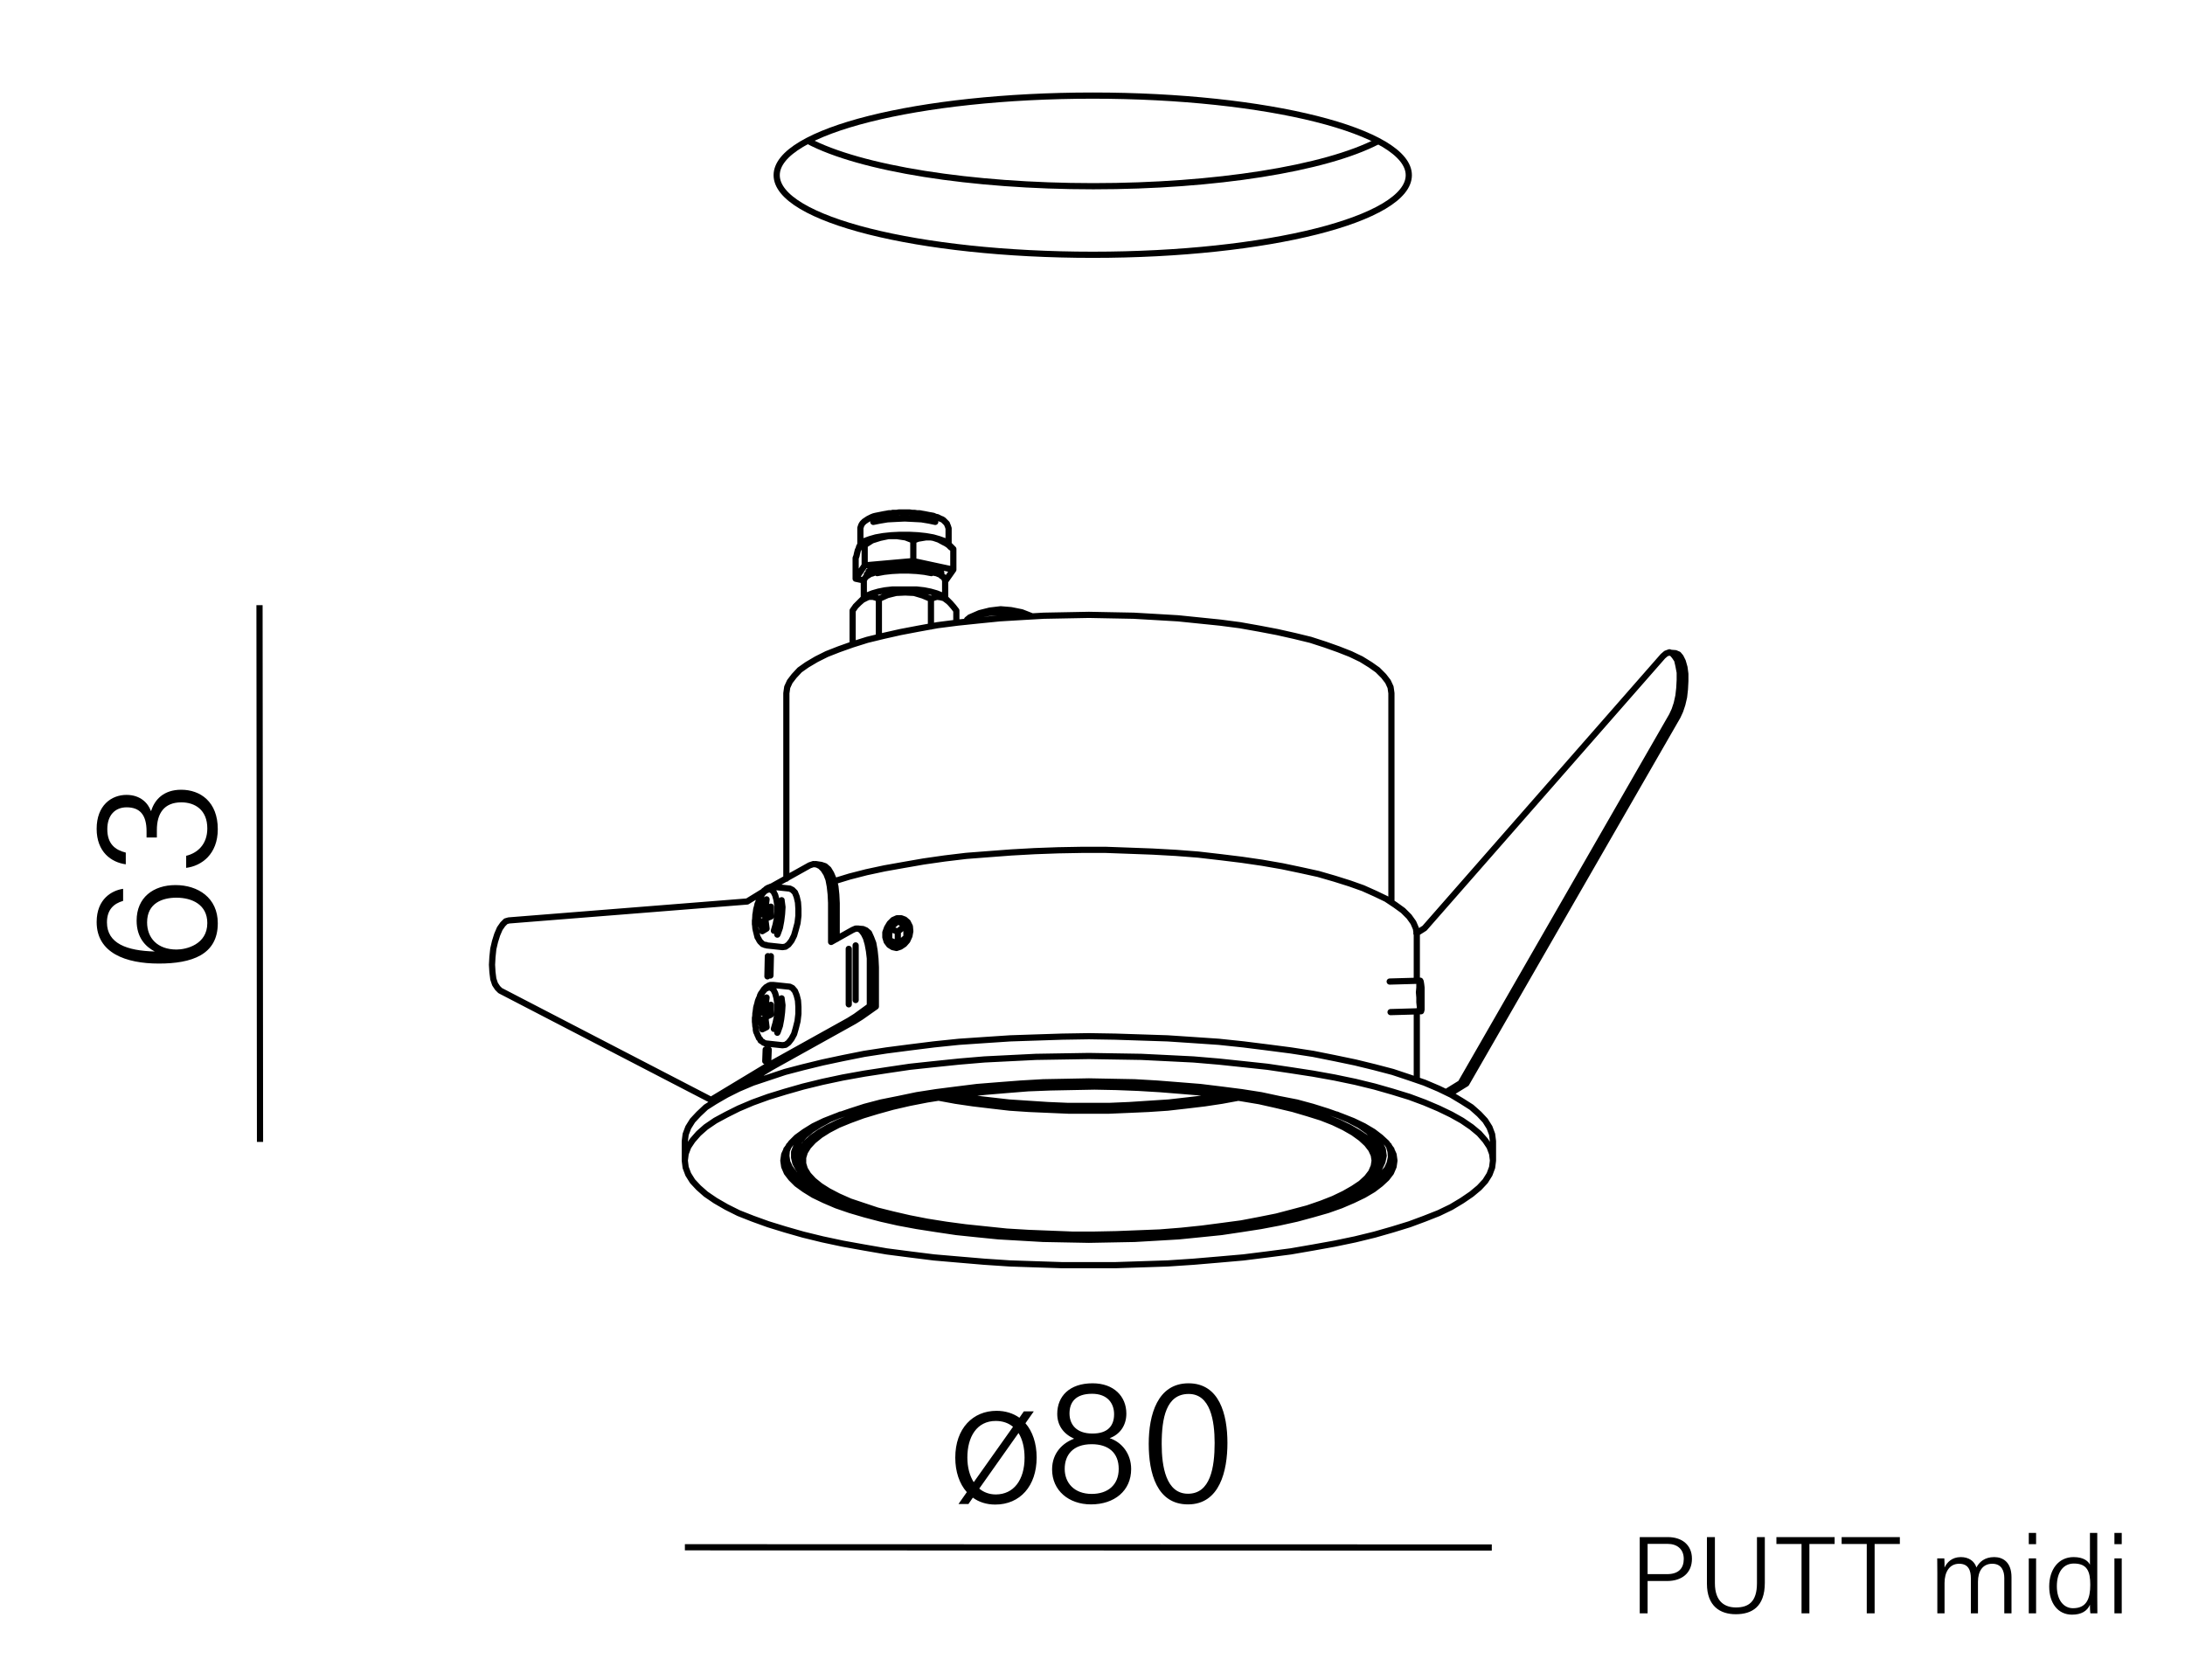 <?xml version="1.0" encoding="utf-8"?><svg xmlns="http://www.w3.org/2000/svg" xmlns:xlink="http://www.w3.org/1999/xlink" xml:space="preserve" width="800px" height="615px" x="0px" y="0px" viewBox="0 0 800 615"><defs><path id="a" d="M0 0H800V615H0z"/></defs><clipPath id="b"><use xlink:href="#a" overflow="visible"/></clipPath><path fill="none" stroke="#000" stroke-miterlimit="22.926" stroke-width="2.268" d="M546.195 566.535 250.761 566.447" clip-path="url(#b)"/><g clip-path="url(#b)"><path d="m373.24 519.029 1.626-2.34h3.643l-3.057 4.355c2.602 2.99 4.098 7.345 4.098 12.545 0 10.4-6.049 17.226-15.156 17.226-3.188 0-5.984-.91-8.196-2.535l-1.626 2.341h-3.643l3.057-4.355c-2.732-3.056-4.228-7.54-4.228-12.61 0-10.855 6.57-17.161 15.091-17.161C368.101 516.494 370.963 517.404 373.24 519.029zM354.181 533.59c0 3.575.845 6.695 2.341 9.035l14.376-20.28c-1.626-1.365-3.773-2.146-6.31-2.146C357.628 520.199 354.181 526.05 354.181 533.59zM375.126 533.655c0-3.641-.781-6.761-2.211-9.035l-14.376 20.346c1.626 1.365 3.708 2.145 6.05 2.145C371.158 547.11 375.126 541.78 375.126 533.655zM385.204 537.945c0-6.24 4.163-9.815 8.066-11.245-3.903-1.756-6.179-4.876-6.179-9.101 0-6.37 4.423-11.181 12.944-11.181 7.741 0 12.359 4.745 12.359 11.115 0 4.421-2.472 7.671-6.114 8.971 4.358 1.43 7.871 5.59 7.871 11.311 0 7.93-6.115 12.936-14.702 12.936C391.319 550.751 385.204 545.681 385.204 537.945zM409.598 537.75c0-5.85-3.708-9.035-9.888-9.035-6.895 0-9.887 3.965-9.887 9.035 0 5.136 3.513 9.166 9.887 9.166C405.5 546.916 409.598 543.73 409.598 537.75zM391.579 517.47c0 3.9 2.407 7.345 8.392 7.345 5.594 0 7.936-2.795 7.936-7.085 0-3.965-2.406-7.476-8.065-7.476C393.855 510.254 391.579 513.31 391.579 517.47zM449.402 528.26c0 10.205-2.797 22.491-14.44 22.491-11.384 0-14.376-11.376-14.376-22.166 0-10.726 3.252-22.166 14.57-22.166S449.402 517.795 449.402 528.26zM425.334 528.649c0 8.19 1.562 18.201 9.628 18.201 8.195 0 9.757-9.556 9.757-18.591 0-8.19-1.562-17.94-9.497-17.94C426.961 510.319 425.334 519.159 425.334 528.649z"/></g><path fill="none" stroke="#000" stroke-miterlimit="22.926" stroke-width="2.268" d="M95.202 418.043 95.018 221.547" clip-path="url(#b)"/><g clip-path="url(#b)"><path d="M45.078 329.81c-3.447.975-5.918 3.25-5.918 7.865 0 7.735 7.284 10.4 17.494 10.66-3.317-1.755-6.633-5.005-6.633-11.311 0-8.45 6.113-13 14.242-13 8.194 0 15.478 4.615 15.478 13.976 0 11.57-9.56 14.755-21.591 14.755s-22.762-3.835-22.762-15.21c0-8.516 5.658-11.57 9.69-12.156V329.81zM64.588 328.64c-5.073 0-10.73 1.95-10.73 9.035 0 5.72 3.771 9.945 10.795 9.945 3.512 0 11.25-1.82 11.25-9.686C75.903 331.175 70.311 328.64 64.588 328.64zM46.053 316.421c-5.268-.715-10.666-4.485-10.666-13 0-8.516 5.333-12.416 10.926-12.416 5.203 0 7.934 3.12 8.91 5.851h.13c1.301-4.226 4.682-7.735 10.991-7.735 7.023 0 13.396 4.42 13.396 14.431 0 9.165-5.918 13.455-11.576 14.17v-4.42c4.097-.975 7.739-4.16 7.739-10.011 0-6.825-4.552-9.555-9.495-9.555-6.308 0-8.975 4.03-8.975 10.14v2.73h-3.772v-2.275c0-6.045-2.471-8.775-7.284-8.775-4.227 0-7.088 2.86-7.088 7.996 0 5.395 2.861 7.605 6.763 8.58V316.421z"/></g><g fill="none" stroke="#000" clip-path="url(#b)"><g stroke-linecap="round" stroke-linejoin="round" stroke-miterlimit="10" stroke-width="2.268"><path d="M316.273 212.494 313.28 211.864M349.046 208.555 346.052 212.81M334.393 205.404 349.046 208.555M316.588 206.98 334.393 205.404M313.28 211.864 316.588 206.98M342.428 191.066 340.222 190.594M340.222 190.594 337.386 190.121M337.386 190.121 334.393 189.963M334.393 189.963 331.241 189.806M331.241 189.806 327.933 189.963M327.933 189.963 324.939 190.121M324.939 190.121 322.103 190.594M322.103 190.594 319.74 191.066M319.74 191.066 319.74 191.066M349.046 200.993 349.046 208.555M334.393 197.841 334.393 205.404M316.588 199.574 316.588 206.98M313.28 204.301 313.28 211.864M316.588 199.574 316.431 199.259M316.431 199.259 316.431 199.259M316.273 199.102 315.958 198.944M315.958 198.944 315.958 198.944M315.801 198.944 315.328 198.944M315.328 198.944 315.013 199.417M315.013 199.417 314.698 199.89M314.698 199.89 314.54 200.205M314.54 200.205 314.382 200.835M314.382 200.835 314.067 201.465M314.067 201.465 313.91 202.095M313.91 202.095 313.752 202.726M313.752 202.726 313.595 203.513M313.595 203.513 313.28 204.301M334.393 197.841 331.557 196.738M331.557 196.738 328.405 196.266M328.405 196.266 325.254 196.266M325.254 196.266 322.26 196.896M322.26 196.896 319.267 197.841M319.267 197.841 316.588 199.574M349.046 200.993 348.1 200.362M348.1 200.362 347.313 199.574M347.313 199.574 346.367 198.944M346.367 198.944 345.422 198.472M345.422 198.472 343.689 197.526M343.689 197.526 341.798 196.896M341.798 196.896 340.853 196.738M340.853 196.738 339.907 196.738M339.907 196.738 338.962 196.738M338.962 196.738 338.016 196.896M338.016 196.896 337.071 197.054M337.071 197.054 336.126 197.211M336.126 197.211 335.338 197.526M335.338 197.526 334.393 197.841M348.731 200.677 348.731 200.677M348.888 200.835 348.888 200.835M315.485 198.787 316.746 197.999M316.746 197.999 318.479 197.369M318.479 197.369 320.685 196.738M320.685 196.738 323.363 196.266M323.363 196.266 326.357 195.951M326.357 195.951 329.508 195.793M329.508 195.793 332.817 195.793M332.817 195.793 335.968 195.951M335.968 195.951 338.962 196.266M338.962 196.266 341.64 196.738M341.64 196.738 343.846 197.369M343.846 197.369 345.579 197.999M345.579 197.999 346.84 198.787M338.489 208.083 337.859 208.083M337.859 208.083 335.338 207.768M335.338 207.768 332.502 207.61M332.502 207.61 329.823 207.61M329.823 207.61 326.987 207.768M326.987 207.768 324.466 208.083M324.466 208.083 323.679 208.24M318.006 209.186 318.952 208.555M318.952 208.555 319.897 208.24M320.842 207.925 323.048 207.295M323.048 207.295 325.569 206.98M325.569 206.98 328.248 206.665M328.248 206.665 331.084 206.665M331.084 206.665 334.077 206.665M334.077 206.665 336.756 206.98M336.756 206.98 339.277 207.295M339.277 207.295 341.483 207.768M342.743 208.398 343.216 208.555M343.216 208.555 344.319 209.186M344.319 209.186 344.634 209.658M317.534 210.761 317.376 210.289M324.939 208.398 326.987 208.083M326.987 208.083 329.666 207.925M329.666 207.925 332.502 207.925M332.502 207.925 335.18 208.083M335.18 208.083 337.544 208.398M346.052 212.81 346.052 212.81M341.01 209.816 338.489 209.343M338.489 209.343 335.653 209.028M335.653 209.028 332.659 208.871M332.659 208.871 329.508 208.871M329.508 208.871 326.515 209.028M326.515 209.028 323.679 209.343M323.679 209.343 321.158 209.816M321.158 209.816 321.158 209.816M321.63 209.343 323.994 208.871M323.994 208.871 326.83 208.555M326.83 208.555 329.666 208.398M329.666 208.398 332.659 208.398M332.659 208.398 335.496 208.555M335.496 208.555 338.332 208.871M338.332 208.871 340.695 209.343M340.695 209.343 342.586 209.816M347.313 199.417 347.313 194.06M315.013 194.06 315.013 199.574M347.313 194.06 347.313 193.745M347.313 193.745 347.313 193.43M347.313 193.43 347.155 192.957M347.155 192.957 346.997 192.484M346.997 192.484 346.84 192.169M346.84 192.169 346.682 191.696M346.682 191.696 346.367 191.381M346.367 191.381 346.052 191.066M346.052 191.066 345.737 190.751M345.737 190.751 345.422 190.436M345.422 190.436 344.949 190.121M344.949 190.121 344.476 189.963M344.476 189.963 343.846 189.648M343.846 189.648 343.216 189.333M343.216 189.333 342.428 189.176M342.428 189.176 341.798 188.86M341.798 188.86 341.01 188.703M341.01 188.703 340.065 188.545M340.065 188.545 339.277 188.388M339.277 188.388 338.489 188.23M338.489 188.23 337.544 188.073M337.544 188.073 336.756 187.915M336.756 187.915 335.811 187.915M335.811 187.915 334.865 187.757M334.865 187.757 333.92 187.757M333.92 187.757 332.975 187.6M332.975 187.6 332.029 187.6M332.029 187.6 331.084 187.6M331.084 187.6 330.138 187.6M330.138 187.6 329.193 187.6M329.193 187.6 328.248 187.757M328.248 187.757 327.302 187.757M327.302 187.757 326.83 187.757M326.83 187.757 326.357 187.915M326.357 187.915 325.884 187.915M325.884 187.915 325.412 187.915M325.412 187.915 324.624 188.073M324.624 188.073 323.679 188.23M323.679 188.23 322.891 188.388M322.891 188.388 322.103 188.545M322.103 188.545 321.315 188.703M321.315 188.703 320.527 188.86M320.527 188.86 319.897 189.018M319.897 189.018 319.109 189.333M319.109 189.333 318.479 189.648M318.479 189.648 317.849 189.963M317.849 189.963 317.376 190.278M317.376 190.278 316.903 190.594M316.903 190.594 316.431 190.909M316.431 190.909 316.116 191.224M316.116 191.224 315.801 191.539M315.801 191.539 315.485 192.012M315.485 192.012 315.328 192.327M315.328 192.327 315.17 192.799M315.17 192.799 315.013 193.272M315.013 193.272 315.013 193.745M315.013 193.745 315.013 193.745M315.013 193.902 315.013 193.902M348.731 200.677 346.84 198.787M315.485 198.787 315.17 199.102M316.273 212.81 316.273 219.112M346.052 219.112 346.052 212.81M321.473 209.343 321 209.501M321 209.501 320.37 209.501M320.37 209.501 319.74 209.816M319.74 209.816 319.267 209.973M319.267 209.973 318.637 210.131M318.637 210.131 318.164 210.446M318.164 210.446 317.691 210.761M317.691 210.761 317.376 210.919M317.376 210.919 317.061 211.234M317.061 211.234 316.746 211.549M316.746 211.549 316.588 211.864M316.588 211.864 316.588 211.864M316.431 212.022 316.273 212.337M316.273 212.337 316.273 212.652M316.273 212.652 316.273 212.652M316.273 212.652 316.273 212.652M346.052 212.652 346.052 212.337M346.052 212.337 346.052 212.337M345.894 212.179 345.894 211.864M345.894 211.864 345.894 211.864M345.737 211.707 345.422 211.391M345.422 211.391 345.264 211.076M345.264 211.076 344.792 210.919M344.792 210.919 344.476 210.604M344.476 210.604 344.004 210.289M344.004 210.289 343.531 210.131M343.531 210.131 343.216 209.973M343.216 209.973 343.216 209.973M350.149 223.524 350.149 227.935M340.853 219.269 340.853 229.353M321.788 219.269 321.788 233.135M312.177 223.524 312.177 235.813M345.579 218.482 344.476 217.851M344.476 217.851 342.901 217.221M342.901 217.221 340.695 216.591M340.695 216.591 338.332 216.118M338.332 216.118 335.496 215.803M335.496 215.803 332.659 215.803M332.659 215.803 329.666 215.803M329.666 215.803 326.83 215.803M326.83 215.803 323.994 216.118M323.994 216.118 321.63 216.591M321.63 216.591 319.424 217.221M319.424 217.221 317.849 217.851M317.849 217.851 316.746 218.482M340.853 219.269 337.859 218.009M337.859 218.009 334.708 217.064M334.708 217.064 331.399 216.906M331.399 216.906 328.09 217.064M328.09 217.064 324.939 217.851M324.939 217.851 321.788 219.269M321.788 219.269 320.685 218.797M320.685 218.797 319.582 218.482M319.582 218.482 318.952 218.482M318.952 218.482 318.321 218.482M318.321 218.482 317.691 218.639M317.691 218.639 317.061 218.954M317.061 218.954 315.801 219.585M315.801 219.585 314.54 220.688M314.54 220.688 313.28 221.948M313.28 221.948 312.177 223.524M350.149 223.524 349.046 222.106M349.046 222.106 347.943 220.845M347.943 220.845 347.313 220.215M347.313 220.215 346.682 219.742M346.682 219.742 346.052 219.269M346.052 219.269 345.579 218.954M345.579 218.954 344.319 218.639M344.319 218.639 343.058 218.482M343.058 218.482 341.955 218.797M341.955 218.797 340.853 219.269M347.47 220.372 345.579 218.482M316.746 218.482 314.698 220.53M287.912 423.152 288.07 421.261M288.07 421.261 288.858 419.371M508.496 419.371 509.127 421.577M509.127 421.577 509.284 423.625M509.284 423.625 508.812 425.831M508.812 425.831 507.866 427.879M507.866 427.879 506.133 429.927M506.133 429.927 503.927 431.975M503.927 431.975 500.934 434.024M500.934 434.024 497.625 435.914M497.625 435.914 493.686 437.805M493.686 437.805 489.117 439.696M489.117 439.696 484.075 441.272M313.122 441.272 308.08 439.538M308.08 439.538 303.353 437.805M303.353 437.805 299.414 435.757M299.414 435.757 295.948 433.866M295.948 433.866 293.112 431.818M293.112 431.818 290.748 429.612M290.748 429.612 289.173 427.406M289.173 427.406 288.228 425.358M288.228 425.358 287.912 423.152M506.606 423.152 506.291 420.789M506.291 420.789 505.188 418.583M505.188 418.583 503.297 416.377M503.297 416.377 500.934 414.171M500.934 414.171 497.782 411.965M497.782 411.965 493.843 409.917M493.843 409.917 489.432 408.026M307.765 408.026 303.668 409.759M303.668 409.759 300.202 411.65M300.202 411.65 297.208 413.541M297.208 413.541 294.687 415.589M294.687 415.589 292.797 417.638M292.797 417.638 291.536 419.686M291.536 419.686 290.748 421.734M290.748 421.734 290.748 423.782M290.748 423.782 291.221 425.831M291.221 425.831 292.324 427.879M292.324 427.879 294.057 429.927M503.297 429.927 505.03 427.721M505.03 427.721 506.133 425.358M506.133 425.358 506.606 423.152M287.912 253.775 288.228 251.569M288.228 251.569 289.173 249.521M289.173 249.521 290.748 247.473M290.748 247.473 292.797 245.267M292.797 245.267 295.475 243.376M295.475 243.376 298.942 241.328M298.942 241.328 302.723 239.437M302.723 239.437 307.135 237.704M307.135 237.704 312.019 235.971M312.019 235.971 317.534 234.238M317.534 234.238 323.363 232.82M323.363 232.82 329.666 231.402M329.666 231.402 336.283 230.141M336.283 230.141 343.216 228.881M343.216 228.881 350.621 227.935M350.621 227.935 358.184 227.147M358.184 227.147 366.062 226.36M366.062 226.36 373.94 225.887M373.94 225.887 382.133 225.414M382.133 225.414 390.326 225.257M390.326 225.257 398.677 225.099M398.677 225.099 406.87 225.257M406.87 225.257 415.063 225.414M415.063 225.414 423.256 225.887M423.256 225.887 431.292 226.36M431.292 226.36 439.012 227.147M439.012 227.147 446.733 227.935M446.733 227.935 453.981 228.881M453.981 228.881 461.071 230.141M461.071 230.141 467.688 231.402M467.688 231.402 473.991 232.82M473.991 232.82 479.82 234.238M479.82 234.238 485.178 235.971M485.178 235.971 490.062 237.704M490.062 237.704 494.474 239.437M494.474 239.437 498.413 241.328M498.413 241.328 501.721 243.376M501.721 243.376 504.4 245.267M504.4 245.267 506.606 247.473M506.606 247.473 508.181 249.521M508.181 249.521 509.127 251.569M509.127 251.569 509.442 253.775M287.912 253.775 287.912 321.683M287.912 420.789 287.912 423.152M509.442 423.152 509.442 420.789M509.442 330.192 509.442 253.775M286.494 382.659 287.597 382.502M287.597 382.502 288.7 381.714M288.7 381.714 289.803 380.296M289.803 380.296 290.748 378.563M290.748 378.563 291.379 376.357M291.379 376.357 292.009 373.836M292.009 373.836 292.324 371.157M292.324 371.157 292.324 368.636M292.324 368.636 292.167 366.273M292.167 366.273 291.694 364.382M291.694 364.382 291.064 362.807M291.064 362.807 290.118 361.704M290.118 361.704 289.173 361.231M280.35 373.363 278.616 373.206M282.24 371.157 277.513 370.527M282.083 370.054 278.616 369.582M280.507 366.273 279.089 366.115M282.24 368.951 280.192 368.794M280.665 376.042 279.089 376.829M279.089 376.829 278.616 373.206M278.616 373.206 277.513 374.151M277.513 374.151 277.513 370.527M277.513 370.527 278.616 369.582M278.616 369.582 279.089 366.115M279.089 366.115 280.665 365.17M280.665 365.17 280.192 368.794M280.192 368.794 282.24 367.849M282.24 367.849 282.24 371.472M282.24 371.472 280.192 372.418M280.192 372.418 280.665 376.042M276.568 375.727 276.411 373.678M276.411 373.678 276.568 371.315M276.568 371.315 276.883 368.794M276.883 368.794 277.513 366.588M277.513 366.588 278.301 364.54M278.301 364.54 279.247 363.122M279.247 363.122 280.192 362.019M280.192 362.019 281.295 361.546M281.295 361.546 282.24 361.546M282.24 361.546 283.186 362.334M283.186 362.334 283.816 363.594M283.816 363.594 284.289 365.328M284.289 365.328 284.604 367.376M284.604 367.376 284.604 369.739M284.604 369.739 284.446 372.26M284.446 372.26 283.973 374.466M283.973 374.466 283.343 376.672M283.343 376.672 283.343 376.672M286.179 365.485 286.179 365.485M286.179 365.643 286.494 368.006M286.494 368.006 286.337 370.527M286.337 370.527 286.022 373.048M286.022 373.048 285.549 375.569M285.549 375.569 284.761 377.775M284.761 377.775 284.604 378.09M280.665 382.029 286.494 382.659M289.173 361.231 283.186 360.601M276.568 372.103 276.568 372.418M276.568 372.418 276.568 372.418M276.411 372.575 276.411 373.363M276.411 373.363 276.411 374.151M276.411 374.151 276.568 374.939M276.568 374.939 276.568 375.569M276.568 375.569 276.726 376.357M276.726 376.357 276.726 376.987M276.726 376.987 276.883 377.775M276.883 377.775 277.198 378.405M277.198 378.405 277.356 378.878M277.356 378.878 277.671 379.508M277.671 379.508 277.829 379.981M277.829 379.981 278.301 380.453M278.301 380.453 278.459 380.926M278.459 380.926 278.931 381.241M278.931 381.241 279.247 381.399M279.247 381.399 279.562 381.714M279.562 381.714 280.034 381.871M280.034 381.871 280.35 382.029M280.35 382.029 280.35 382.029M280.507 382.029 280.507 382.029M283.186 360.601 282.87 360.601M282.87 360.601 282.398 360.601M282.398 360.601 282.083 360.601M282.083 360.601 281.61 360.758M281.61 360.758 281.295 360.916M281.295 360.916 280.822 361.231M280.822 361.231 280.507 361.389M280.507 361.389 280.034 361.861M280.034 361.861 279.719 362.176M279.719 362.176 279.404 362.649M279.404 362.649 279.089 363.122M279.089 363.122 278.616 363.752M278.616 363.752 278.301 364.382M278.301 364.382 278.144 365.012M278.144 365.012 277.829 365.643M277.829 365.643 277.513 366.431M277.513 366.431 277.356 367.061M277.356 367.061 277.198 367.849M277.198 367.849 277.041 368.636M277.041 368.636 276.883 369.424M276.883 369.424 276.726 370.212M276.726 370.212 276.568 371M276.568 371 276.568 371.472M276.568 371.472 276.568 372.103M377.564 225.572 375.831 225.099M375.831 225.099 373.625 224.627M373.625 224.627 371.104 224.311M371.104 224.311 368.426 224.154M368.426 224.154 365.589 224.154M365.589 224.154 362.911 224.311M362.911 224.311 360.39 224.627M360.39 224.627 358.184 224.942M358.184 224.942 356.293 225.572M356.293 225.572 354.875 226.202M354.875 226.202 354.088 226.832M354.088 226.832 353.772 227.62M377.722 225.572 374.098 224.154M374.098 224.154 370.159 223.366M370.159 223.366 366.377 223.051M366.377 223.051 362.438 223.524M362.438 223.524 358.657 224.469M358.657 224.469 355.033 226.045M353.772 227.62 353.772 227.62M519.998 359.025 520.156 359.34M520.156 359.34 520.313 360.286M520.313 360.286 520.471 361.546M520.471 361.546 520.471 363.279M520.471 363.279 520.471 365.012M520.471 365.012 520.471 366.903M520.471 366.903 520.471 368.479M520.471 368.479 520.471 369.582M520.471 369.582 520.313 370.212M520.313 370.212 520.313 370.212M520.156 370.212 519.998 369.582M519.998 369.582 519.841 368.479M519.841 368.479 519.683 366.903M519.683 366.903 519.683 365.17M519.683 365.17 519.526 363.279M519.526 363.279 519.683 361.546M519.683 361.546 519.683 360.286M519.683 360.286 519.841 359.34M519.841 359.34 519.998 359.025M519.841 366.431 520.471 366.431M519.841 362.019 520.313 362.019M519.841 367.376 520.156 369.109M520.156 369.109 520.471 366.431M520.471 366.431 520.313 362.019M520.313 362.019 519.998 360.128M519.998 360.128 519.683 362.807M519.683 362.807 519.841 367.376M519.998 359.025 508.812 359.34M509.127 370.527 520.156 370.212M518.738 342.166 518.423 339.96M518.423 339.96 517.477 337.755M517.477 337.755 515.902 335.549M515.902 335.549 513.696 333.343M513.696 333.343 510.86 331.295M510.86 331.295 507.551 329.089M507.551 329.089 503.612 327.198M503.612 327.198 499.043 325.15M499.043 325.15 494.158 323.417M494.158 323.417 488.644 321.683M488.644 321.683 482.657 319.95M482.657 319.95 476.197 318.532M476.197 318.532 469.422 317.114M469.422 317.114 462.174 315.854M462.174 315.854 454.611 314.751M454.611 314.751 446.89 313.805M446.89 313.805 438.697 312.86M438.697 312.86 430.504 312.23M430.504 312.23 421.996 311.757M421.996 311.757 413.488 311.442M413.488 311.442 404.822 311.127M404.822 311.127 396.156 311.127M396.156 311.127 387.49 311.285M387.49 311.285 378.825 311.6M378.825 311.6 370.316 312.072M370.316 312.072 361.966 312.703M361.966 312.703 353.772 313.333M353.772 313.333 345.894 314.278M345.894 314.278 338.174 315.381M338.174 315.381 330.926 316.642M330.926 316.642 323.836 317.902M323.836 317.902 317.219 319.32M317.219 319.32 311.074 320.896M311.074 320.896 305.402 322.629M546.626 417.795 546.311 415.274M546.311 415.274 545.365 412.753M545.365 412.753 543.79 410.232M543.79 410.232 541.584 407.869M541.584 407.869 538.748 405.348M538.748 405.348 535.282 403.142M535.282 403.142 531.343 400.779M531.343 400.779 526.773 398.573M526.773 398.573 521.574 396.367M521.574 396.367 516.059 394.476M516.059 394.476 509.914 392.428M509.914 392.428 503.297 390.695M503.297 390.695 496.207 388.962M496.207 388.962 488.644 387.386M488.644 387.386 480.766 385.81M480.766 385.81 472.573 384.55M472.573 384.55 464.064 383.447M464.064 383.447 455.241 382.344M455.241 382.344 446.26 381.399M446.26 381.399 436.964 380.768M436.964 380.768 427.511 380.138M427.511 380.138 417.899 379.823M417.899 379.823 408.288 379.508M408.288 379.508 398.677 379.35M398.677 379.35 388.908 379.508M388.908 379.508 379.297 379.823M379.297 379.823 369.844 380.138M369.844 380.138 360.39 380.768M360.39 380.768 351.094 381.399M351.094 381.399 341.955 382.344M341.955 382.344 333.132 383.447M333.132 383.447 324.624 384.55M324.624 384.55 316.431 385.81M316.431 385.81 308.553 387.386M308.553 387.386 301.147 388.962M301.147 388.962 294.057 390.695M294.057 390.695 287.44 392.428M287.44 392.428 281.295 394.476M281.295 394.476 275.623 396.367M275.623 396.367 270.423 398.573M270.423 398.573 266.012 400.779M266.012 400.779 261.915 403.142M261.915 403.142 258.449 405.348M258.449 405.348 255.77 407.869M255.77 407.869 253.564 410.232M253.564 410.232 251.989 412.753M251.989 412.753 251.043 415.274M251.043 415.274 250.728 417.795M546.626 424.885 546.311 427.406M546.311 427.406 545.365 429.927M545.365 429.927 543.79 432.448M543.79 432.448 541.584 434.812M541.584 434.812 538.748 437.175M538.748 437.175 535.282 439.538M535.282 439.538 531.343 441.902M531.343 441.902 526.773 444.108M526.773 444.108 521.574 446.156M521.574 446.156 516.059 448.204M516.059 448.204 509.914 450.095M509.914 450.095 503.297 451.986M503.297 451.986 496.207 453.719M496.207 453.719 488.644 455.294M488.644 455.294 480.766 456.712M480.766 456.712 472.573 458.13M472.573 458.13 464.064 459.233M464.064 459.233 455.241 460.336M455.241 460.336 446.26 461.124M446.26 461.124 436.964 461.912M436.964 461.912 427.511 462.542M427.511 462.542 417.899 462.857M417.899 462.857 408.288 463.172M408.288 463.172 398.677 463.172M398.677 463.172 388.908 463.172M388.908 463.172 379.297 462.857M379.297 462.857 369.844 462.542M369.844 462.542 360.39 461.912M360.39 461.912 351.094 461.124M351.094 461.124 341.955 460.336M341.955 460.336 333.132 459.233M333.132 459.233 324.624 458.13M324.624 458.13 316.431 456.712M316.431 456.712 308.553 455.294M308.553 455.294 301.147 453.719M301.147 453.719 294.057 451.986M294.057 451.986 287.44 450.095M287.44 450.095 281.295 448.204M281.295 448.204 275.623 446.156M275.623 446.156 270.423 444.108M270.423 444.108 266.012 441.902M266.012 441.902 261.915 439.538M261.915 439.538 258.449 437.175M258.449 437.175 255.77 434.812M255.77 434.812 253.564 432.448M253.564 432.448 251.989 429.927M251.989 429.927 251.043 427.406M251.043 427.406 250.728 424.885M250.728 424.885 251.043 422.364M251.043 422.364 251.989 419.843M251.989 419.843 253.564 417.48M253.564 417.48 255.77 414.959M255.77 414.959 258.449 412.596M258.449 412.596 261.915 410.232M261.915 410.232 266.012 408.026M266.012 408.026 270.423 405.82M270.423 405.82 275.623 403.615M275.623 403.615 281.295 401.566M281.295 401.566 287.44 399.676M287.44 399.676 294.057 397.785M294.057 397.785 301.147 396.052M301.147 396.052 308.553 394.476M308.553 394.476 316.431 393.058M316.431 393.058 324.624 391.798M324.624 391.798 333.132 390.537M333.132 390.537 341.955 389.592M341.955 389.592 351.094 388.646M351.094 388.646 360.39 387.859M360.39 387.859 369.844 387.386M369.844 387.386 379.297 386.913M379.297 386.913 388.908 386.756M388.908 386.756 398.677 386.598M398.677 386.598 408.288 386.756M408.288 386.756 417.899 386.913M417.899 386.913 427.511 387.386M427.511 387.386 436.964 387.859M436.964 387.859 446.26 388.646M446.26 388.646 455.241 389.592M455.241 389.592 464.064 390.537M464.064 390.537 472.573 391.798M472.573 391.798 480.766 393.058M480.766 393.058 488.644 394.476M488.644 394.476 496.207 396.052M496.207 396.052 503.297 397.785M503.297 397.785 509.914 399.676M509.914 399.676 516.059 401.566M516.059 401.566 521.574 403.615M521.574 403.615 526.773 405.82M526.773 405.82 531.343 408.026M531.343 408.026 535.282 410.232M535.282 410.232 538.748 412.596M538.748 412.596 541.584 414.959M541.584 414.959 543.79 417.48M543.79 417.48 545.365 419.843M545.365 419.843 546.311 422.364M546.311 422.364 546.626 424.885M286.809 424.885 287.125 422.679M287.125 422.679 288.07 420.631M288.07 420.631 289.646 418.425M289.646 418.425 291.694 416.377M291.694 416.377 294.53 414.329M294.53 414.329 297.839 412.28M297.839 412.28 301.778 410.39M301.778 410.39 306.189 408.657M306.189 408.657 311.231 406.923M311.231 406.923 316.588 405.19M316.588 405.19 322.576 403.615M322.576 403.615 328.878 402.354M328.878 402.354 335.653 400.936M335.653 400.936 342.743 399.833M342.743 399.833 350.149 398.888M350.149 398.888 357.711 397.943M357.711 397.943 365.589 397.312M365.589 397.312 373.783 396.682M373.783 396.682 381.976 396.209M381.976 396.209 390.326 396.052M390.326 396.052 398.677 395.894M398.677 395.894 407.028 396.052M407.028 396.052 415.378 396.209M415.378 396.209 423.572 396.682M423.572 396.682 431.607 397.312M431.607 397.312 439.485 397.943M439.485 397.943 447.206 398.888M447.206 398.888 454.611 399.833M454.611 399.833 461.701 400.936M461.701 400.936 468.319 402.354M468.319 402.354 474.779 403.615M474.779 403.615 480.608 405.19M480.608 405.19 486.123 406.923M486.123 406.923 491.007 408.657M491.007 408.657 495.419 410.39M495.419 410.39 499.358 412.28M499.358 412.28 502.824 414.329M502.824 414.329 505.503 416.377M505.503 416.377 507.709 418.425M507.709 418.425 509.284 420.631M509.284 420.631 510.23 422.679M510.23 422.679 510.545 424.885M510.545 424.885 510.23 427.091M510.23 427.091 509.284 429.297M509.284 429.297 507.709 431.345M507.709 431.345 505.503 433.393M505.503 433.393 502.824 435.442M502.824 435.442 499.358 437.49M499.358 437.49 495.419 439.381M495.419 439.381 491.007 441.272M491.007 441.272 486.123 443.005M486.123 443.005 480.608 444.58M480.608 444.58 474.779 446.156M474.779 446.156 468.319 447.574M468.319 447.574 461.701 448.834M461.701 448.834 454.611 449.937M454.611 449.937 447.206 451.04M447.206 451.04 439.485 451.828M439.485 451.828 431.607 452.616M431.607 452.616 423.572 453.089M423.572 453.089 415.378 453.561M415.378 453.561 407.028 453.719M407.028 453.719 398.677 453.876M398.677 453.876 390.326 453.719M390.326 453.719 381.976 453.561M381.976 453.561 373.783 453.089M373.783 453.089 365.589 452.616M365.589 452.616 357.711 451.828M357.711 451.828 350.149 451.04M350.149 451.04 342.743 449.937M342.743 449.937 335.653 448.834M335.653 448.834 328.878 447.574M328.878 447.574 322.576 446.156M322.576 446.156 316.588 444.58M316.588 444.58 311.231 443.005M311.231 443.005 306.189 441.272M306.189 441.272 301.778 439.381M301.778 439.381 297.839 437.49M297.839 437.49 294.53 435.442M294.53 435.442 291.694 433.393M291.694 433.393 289.646 431.345M289.646 431.345 288.07 429.297M288.07 429.297 287.125 427.091M287.125 427.091 286.809 424.885M278.616 393.058 278.616 395.264M518.738 395.264 518.738 370.212M518.738 359.025 518.738 342.166M546.626 424.885 546.626 417.795M250.728 417.795 250.728 424.885M286.494 346.736 287.597 346.578M287.597 346.578 288.7 345.79M288.7 345.79 289.803 344.372M289.803 344.372 290.748 342.481M290.748 342.481 291.379 340.276M291.379 340.276 292.009 337.912M292.009 337.912 292.324 335.234M292.324 335.234 292.324 332.713M292.324 332.713 292.167 330.349M292.167 330.349 291.694 328.301M291.694 328.301 291.064 326.725M291.064 326.725 290.118 325.78M290.118 325.78 289.173 325.307M282.24 333.028 280.192 332.87M280.35 337.439 278.616 337.282M282.24 335.076 277.513 334.603M282.083 334.131 278.616 333.658M280.507 330.349 279.089 330.192M279.089 330.192 280.665 329.246M280.665 329.246 280.192 332.87M280.192 332.87 282.24 331.925M282.24 331.925 282.24 335.549M282.24 335.549 280.192 336.337M280.192 336.337 280.665 339.96M280.665 339.96 279.089 340.906M279.089 340.906 278.616 337.282M278.616 337.282 277.513 338.227M277.513 338.227 277.513 334.603M277.513 334.603 278.616 333.658M278.616 333.658 279.089 330.192M276.568 339.803 276.411 337.755M276.411 337.755 276.568 335.234M276.568 335.234 276.883 332.87M276.883 332.87 277.513 330.664M277.513 330.664 278.301 328.616M278.301 328.616 279.247 327.04M279.247 327.04 280.192 326.095M280.192 326.095 281.295 325.622M281.295 325.622 282.24 325.622M282.24 325.622 283.186 326.41M283.186 326.41 283.816 327.671M283.816 327.671 284.289 329.404M284.289 329.404 284.604 331.452M284.604 331.452 284.604 333.816M284.604 333.816 284.446 336.179M284.446 336.179 283.973 338.542M283.973 338.542 283.343 340.748M283.343 340.748 283.343 340.748M286.179 329.561 286.179 329.561M286.179 329.719 286.494 332.082M286.494 332.082 286.337 334.603M286.337 334.603 286.022 337.124M286.022 337.124 285.549 339.645M285.549 339.645 284.761 341.851M284.761 341.851 284.604 342.166M280.665 346.105 286.494 346.736M289.173 325.307 283.186 324.677M283.186 324.677 282.87 324.52M282.87 324.52 282.555 324.52M282.555 324.52 282.083 324.677M282.083 324.677 281.768 324.835M281.768 324.835 281.295 324.992M281.295 324.992 280.98 325.15M280.98 325.15 280.507 325.465M280.507 325.465 280.192 325.78M280.192 325.78 279.719 326.095M279.719 326.095 279.404 326.568M279.404 326.568 279.089 327.198M279.089 327.198 278.774 327.671M278.774 327.671 278.459 328.301M278.459 328.301 278.144 328.931M278.144 328.931 277.829 329.561M277.829 329.561 277.671 330.349M277.671 330.349 277.356 330.979M277.356 330.979 277.198 331.767M277.198 331.767 277.041 332.555M277.041 332.555 276.883 333.343M276.883 333.343 276.726 334.131M276.726 334.131 276.568 334.919M276.568 334.919 276.568 335.706M276.568 335.706 276.568 336.494M276.568 336.494 276.411 336.967M276.411 336.967 276.411 337.439M276.411 337.439 276.411 337.912M276.411 337.912 276.411 338.385M276.411 338.385 276.568 339.015M276.568 339.015 276.568 339.803M276.568 339.803 276.726 340.591M276.726 340.591 276.883 341.221M276.883 341.221 277.041 341.851M277.041 341.851 277.198 342.481M277.198 342.481 277.356 343.112M277.356 343.112 277.671 343.584M277.671 343.584 277.986 344.215M277.986 344.215 278.301 344.687M278.301 344.687 278.616 345.002M278.616 345.002 278.931 345.317M278.931 345.317 279.247 345.633M279.247 345.633 279.719 345.79M279.719 345.79 280.034 345.948M280.034 345.948 280.507 345.948M280.507 345.948 280.507 345.948M280.507 345.948 280.507 345.948M326.83 346.736 325.569 345.948M325.569 345.948 324.624 344.687M324.624 344.687 324.151 343.112M324.151 343.112 324.151 341.378M324.151 341.378 324.781 339.645M324.781 339.645 325.727 338.07M325.727 338.07 326.987 336.809M326.987 336.809 328.405 336.179M328.405 336.179 329.981 336.179M329.981 336.179 331.241 336.652M331.241 336.652 332.344 337.597M332.344 337.597 333.132 339.173M333.132 339.173 333.29 340.906M333.29 340.906 332.975 342.639M332.975 342.639 332.187 344.372M332.187 344.372 331.084 345.633M331.084 345.633 329.666 346.578M329.666 346.578 328.248 347.051M328.248 347.051 326.83 346.736M331.557 338.7 328.72 341.063M328.72 341.063 325.569 339.96M328.72 341.063 328.72 345.475M328.72 345.475 325.569 344.215M328.72 345.475 329.036 345.633M328.72 337.282 325.569 339.96M325.569 339.96 325.569 344.215M325.569 344.215 328.72 345.79M328.72 345.79 331.872 343.112M331.872 343.112 331.872 338.858M331.872 338.858 328.72 337.282M614.219 262.283 615.164 260.235M615.164 260.235 615.952 257.872M615.952 257.872 616.583 255.193M616.583 255.193 616.898 252.357M616.898 252.357 617.055 249.363M617.055 249.363 617.055 246.685M617.055 246.685 616.74 244.322M616.74 244.322 616.11 242.116M616.11 242.116 615.322 240.54M615.322 240.54 614.534 239.595M614.534 239.595 613.431 239.122M536.857 396.682 614.219 262.283M613.431 262.126 612.644 262.126M521.574 339.803 518.58 341.694M529.452 399.833 534.809 396.524M534.809 396.524 612.171 261.968M612.171 261.968 613.116 259.92M613.116 259.92 613.904 257.557M613.904 257.557 614.534 254.72M614.534 254.72 614.849 251.884M614.849 251.884 615.007 248.891M615.007 248.891 615.007 246.212M615.007 246.212 614.534 243.691M614.534 243.691 614.062 241.643M614.062 241.643 613.116 240.225M613.116 240.225 612.171 239.122M612.171 239.122 611.225 238.807M611.225 238.807 609.965 239.28M609.965 239.28 608.862 240.225M608.862 240.225 521.574 339.803M530.712 400.463 536.857 396.682M536.857 396.682 534.809 396.524M613.431 239.122 611.383 238.964M349.361 401.094 355.663 402.039M355.663 402.039 362.438 402.827M362.438 402.827 369.371 403.615M369.371 403.615 376.461 404.087M376.461 404.087 383.709 404.56M383.709 404.56 391.114 404.875M391.114 404.875 398.677 404.875M398.677 404.875 406.082 404.875M406.082 404.875 413.488 404.56M413.488 404.56 420.735 404.087M420.735 404.087 427.983 403.615M427.983 403.615 434.916 402.827M434.916 402.827 441.533 402.039M441.533 402.039 447.993 401.094M343.846 401.882 349.833 402.984M349.833 402.984 356.293 403.93M356.293 403.93 362.911 404.718M362.911 404.718 369.686 405.505M369.686 405.505 376.776 405.978M376.776 405.978 384.024 406.293M384.024 406.293 391.272 406.608M391.272 406.608 398.677 406.608M398.677 406.608 405.925 406.608M405.925 406.608 413.33 406.293M413.33 406.293 420.42 405.978M420.42 405.978 427.511 405.505M427.511 405.505 434.443 404.718M434.443 404.718 441.061 403.93M441.061 403.93 447.363 402.984M447.363 402.984 453.35 401.882M503.297 424.885 502.982 426.934M502.982 426.934 502.036 429.139M502.036 429.139 500.461 431.188M500.461 431.188 498.255 433.236M498.255 433.236 495.419 435.127M495.419 435.127 492.11 437.017M492.11 437.017 488.171 438.908M488.171 438.908 483.759 440.641M483.759 440.641 478.718 442.374M478.718 442.374 473.361 443.792M473.361 443.792 467.373 445.368M467.373 445.368 461.071 446.629M461.071 446.629 454.453 447.889M454.453 447.889 447.363 448.834M447.363 448.834 440.115 449.78M440.115 449.78 432.552 450.568M432.552 450.568 424.674 451.198M424.674 451.198 416.796 451.513M416.796 451.513 408.761 451.828M408.761 451.828 400.725 451.986M400.725 451.986 392.532 451.986M392.532 451.986 384.497 451.67M384.497 451.67 376.461 451.355M376.461 451.355 368.583 450.883M368.583 450.883 361.02 450.095M361.02 450.095 353.457 449.307M353.457 449.307 346.367 448.362M346.367 448.362 339.435 447.259M339.435 447.259 332.975 445.998M332.975 445.998 326.83 444.58M326.83 444.58 321.158 443.162M321.158 443.162 315.958 441.429M315.958 441.429 311.231 439.853M311.231 439.853 306.977 437.963M306.977 437.963 303.353 436.072M303.353 436.072 300.36 434.181M300.36 434.181 297.839 432.133M297.839 432.133 295.948 430.085M295.948 430.085 294.687 428.036M294.687 428.036 294.057 425.988M294.057 425.988 294.057 423.782M294.057 423.782 294.687 421.734M294.687 421.734 295.948 419.686M295.948 419.686 297.839 417.638M297.839 417.638 300.36 415.589M300.36 415.589 303.353 413.698M303.353 413.698 306.977 411.808M306.977 411.808 311.231 410.075M311.231 410.075 315.958 408.341M315.958 408.341 321.158 406.766M321.158 406.766 326.83 405.19M326.83 405.19 332.975 403.772M332.975 403.772 339.435 402.512M339.435 402.512 346.367 401.409M346.367 401.409 353.457 400.463M353.457 400.463 361.02 399.676M361.02 399.676 368.583 399.045M368.583 399.045 376.461 398.415M376.461 398.415 384.497 398.1M384.497 398.1 392.532 397.943M392.532 397.943 400.725 397.785M400.725 397.785 408.761 397.943M408.761 397.943 416.796 398.258M416.796 398.258 424.674 398.73M424.674 398.73 432.552 399.361M432.552 399.361 440.115 399.991M440.115 399.991 447.363 400.936M447.363 400.936 454.453 402.039M454.453 402.039 461.071 403.142M461.071 403.142 467.373 404.56M467.373 404.56 473.361 405.978M473.361 405.978 478.718 407.554M478.718 407.554 483.759 409.129M483.759 409.129 488.171 410.862M488.171 410.862 492.11 412.753M492.11 412.753 495.419 414.644M495.419 414.644 498.255 416.692M498.255 416.692 500.461 418.74M500.461 418.74 502.036 420.789M502.036 420.789 502.982 422.837M502.982 422.837 503.297 424.885M505.03 424.885 504.715 427.091M504.715 427.091 503.77 429.139M503.77 429.139 502.352 431.188M502.352 431.188 500.146 433.236M500.146 433.236 497.31 435.284M497.31 435.284 494.001 437.175M494.001 437.175 490.062 439.066M490.062 439.066 485.65 440.799M485.65 440.799 480.766 442.374M480.766 442.374 475.409 443.95M475.409 443.95 469.422 445.526M469.422 445.526 463.119 446.786M463.119 446.786 456.502 448.047M456.502 448.047 449.411 449.15M449.411 449.15 442.164 450.095M442.164 450.095 434.601 450.883M434.601 450.883 426.88 451.513M426.88 451.513 418.845 451.986M418.845 451.986 410.809 452.301M410.809 452.301 402.774 452.458M402.774 452.458 394.581 452.458M394.581 452.458 386.387 452.301M386.387 452.301 378.352 451.986M378.352 451.986 370.474 451.513M370.474 451.513 362.596 450.883M362.596 450.883 355.033 450.095M355.033 450.095 347.785 449.15M347.785 449.15 340.695 448.047M340.695 448.047 334.077 446.786M334.077 446.786 327.775 445.526M327.775 445.526 321.945 443.95M321.945 443.95 316.431 442.374M316.431 442.374 311.546 440.799M311.546 440.799 307.135 439.066M307.135 439.066 303.196 437.175M303.196 437.175 299.887 435.284M299.887 435.284 297.208 433.236M297.208 433.236 295.003 431.188M295.003 431.188 293.427 429.139M293.427 429.139 292.482 427.091M292.482 427.091 292.167 424.885M292.167 424.885 292.482 422.837M292.482 422.837 293.427 420.631M293.427 420.631 295.003 418.583M295.003 418.583 297.208 416.535M297.208 416.535 299.887 414.644M299.887 414.644 303.196 412.753M303.196 412.753 307.135 410.862M307.135 410.862 311.546 409.129M311.546 409.129 316.431 407.396M316.431 407.396 321.945 405.82M321.945 405.82 327.775 404.402M327.775 404.402 334.077 402.984M334.077 402.984 340.695 401.724M340.695 401.724 347.785 400.779M347.785 400.779 355.033 399.833M355.033 399.833 362.596 399.045M362.596 399.045 370.474 398.415M370.474 398.415 378.352 397.785M378.352 397.785 386.387 397.47M386.387 397.47 394.581 397.312M394.581 397.312 402.774 397.312M402.774 397.312 410.809 397.47M410.809 397.47 418.845 397.785M418.845 397.785 426.88 398.415M426.88 398.415 434.601 399.045M434.601 399.045 442.164 399.833M442.164 399.833 449.411 400.779M449.411 400.779 456.502 401.724M456.502 401.724 463.119 402.984M463.119 402.984 469.422 404.402M469.422 404.402 475.409 405.82M475.409 405.82 480.766 407.396M480.766 407.396 485.65 409.129M485.65 409.129 490.062 410.862M490.062 410.862 494.001 412.753M494.001 412.753 497.31 414.644M497.31 414.644 500.146 416.535M500.146 416.535 502.352 418.583M502.352 418.583 503.77 420.631M503.77 420.631 504.715 422.837M504.715 422.837 505.03 424.885M505.03 424.885 505.03 418.425M292.167 418.425 292.167 424.885M318.479 368.321 313.28 372.103M320.685 368.479 315.328 372.26M318.479 368.321 320.685 368.479M320.685 354.141 320.685 368.479M318.479 353.983 318.479 368.321M319.897 354.141 319.109 353.983M318.479 353.983 318.479 350.832M318.479 350.832 318.164 348.154M318.164 348.154 317.691 345.633M317.691 345.633 317.061 343.427M317.061 343.427 316.273 341.851M316.273 341.851 315.328 340.591M315.328 340.591 314.382 339.96M314.382 339.96 313.28 339.96M315.958 340.118 317.061 340.591M317.061 340.591 318.164 341.536M318.164 341.536 318.952 343.269M318.952 343.269 319.74 345.317M319.74 345.317 320.212 347.996M320.212 347.996 320.527 350.99M320.527 350.99 320.685 354.141M313.28 346.105 313.28 366.115M305.717 330.664 304.771 330.507M304.299 330.507 304.299 344.845M312.807 373.836 283.343 390.222M300.675 316.642 302.093 317.114M302.093 317.114 303.353 318.217M303.353 318.217 304.299 319.793M304.299 319.793 305.244 321.999M305.244 321.999 305.874 324.52M305.874 324.52 306.189 327.513M306.189 327.513 306.347 330.664M306.347 330.664 306.347 343.742M313.28 372.103 310.759 373.678M310.759 373.678 281.295 390.065M304.299 330.507 304.141 327.356M304.141 327.356 303.826 324.52M303.826 324.52 303.353 321.999M303.353 321.999 302.565 319.95M302.565 319.95 301.463 318.217M301.463 318.217 300.36 317.114M300.36 317.114 299.099 316.484M299.099 316.484 297.839 316.326M297.839 316.326 296.421 316.799M304.299 344.845 310.759 341.221M310.759 341.221 312.177 340.433M312.177 340.433 313.28 339.96M315.328 372.26 312.807 373.836M310.759 347.366 310.759 367.691M282.87 324.362 296.421 316.799M282.87 324.362 282.87 324.677M282.24 350.044 282.083 357.134M281.452 384.235 281.295 388.016M183.135 362.649 182.19 361.704M182.19 361.704 181.244 360.286M181.244 360.286 180.614 358.395M180.614 358.395 180.299 355.874M180.299 355.874 180.141 353.195M180.141 353.195 180.299 350.359M180.299 350.359 180.614 347.366M180.614 347.366 181.244 344.687M181.244 344.687 182.032 342.166M182.032 342.166 182.977 339.96M182.977 339.96 184.08 338.385M184.08 338.385 185.183 337.282M185.183 337.282 186.286 336.967M260.339 402.669 183.135 362.649M186.286 336.967 273.574 330.034M273.574 330.034 279.719 326.253M282.24 390.852 266.169 400.621M281.61 390.852 280.665 390.695M280.192 390.695 260.339 402.669M260.339 402.669 262.23 402.984M282.713 390.222 281.768 390.065M281.295 390.065 280.192 390.695M282.555 324.52 282.87 324.362M281.137 350.044 280.98 357.45M280.35 384.235 280.192 388.489M283.343 390.222 282.24 390.852M315.958 340.118 313.91 339.96M300.675 316.642 298.626 316.326"/></g><g stroke-miterlimit="22.926" stroke-width="2.268"><path d="M400.087,35 c63.913,0,115.719,13.042,115.719,29.135c0,16.098-51.807,29.139-115.719,29.139 c-63.908,0-115.718-13.041-115.718-29.139 C284.368,48.042,336.179,35,400.087,35z"/><path d="M504.475,51.72 c-19.329,10.063-59.793,16.452-104.173,16.452 c-44.691,0-85.384-6.481-104.539-16.64"/></g></g><g clip-path="url(#b)"><path d="M600.363 562.724h10.278c5.239 0 8.838 2.919 8.838 7.918 0 5.239-3.679 8.159-9.118 8.159h-7.119v11.838h-2.879V562.724zM603.242 576.281h7.159c4.199 0 6.079-2.16 6.079-5.56 0-3.559-2.399-5.519-5.919-5.519h-7.319V576.281zM627.882 562.724v16.877c0 7.039 3.92 8.879 7.719 8.879 4.439 0 7.679-1.92 7.679-8.879v-16.877h2.88v16.717c0 8.879-4.799 11.519-10.639 11.519-5.639 0-10.558-2.88-10.558-11.198v-17.037H627.882zM659.601 565.243h-9.198v-2.52H671.719v2.52h-9.238v25.396h-2.88V565.243zM683.48 565.243h-9.198v-2.52h21.316v2.52h-9.238v25.396h-2.88V565.243zM709.32 575.721c0-1.759 0-3.599-.04-5.198h2.6c.04.64.12 2.239.08 3.359.88-1.92 2.72-3.84 5.959-3.84 2.84 0 4.959 1.399 5.72 3.8 1.039-2 2.999-3.8 6.519-3.8 3.159 0 6.318 1.84 6.318 7.359v13.237h-2.639v-12.918c0-2.52-.92-5.239-4.399-5.239-3.6 0-5.239 2.84-5.239 6.6v11.558h-2.6v-12.838c0-2.8-.84-5.319-4.279-5.319-3.6 0-5.359 3.08-5.359 7.039v11.118h-2.64V575.721zM742.8 565.323v-4.12h2.68v4.12H742.8zM742.8 570.522h2.68v20.116h-2.68V570.522zM767.877 561.203v23.677c0 1.919 0 3.759.04 5.759h-2.56c-.119-.52-.159-2.239-.159-3.159-1 2.319-3.16 3.639-6.56 3.639-5.199 0-8.358-4.239-8.358-10.317 0-6.199 3.399-10.759 8.919-10.759 3.839 0 5.438 1.6 5.999 2.8V561.203H767.877zM758.999 588.759c5.039 0 6.318-3.6 6.318-8.599 0-4.839-1.119-7.759-5.999-7.759-3.759 0-6.238 3-6.238 8.319C753.08 585.92 755.68 588.759 758.999 588.759zM774.159 565.323v-4.12h2.68v4.12H774.159zM774.159 570.522h2.68v20.116h-2.68V570.522z"/></g></svg>
